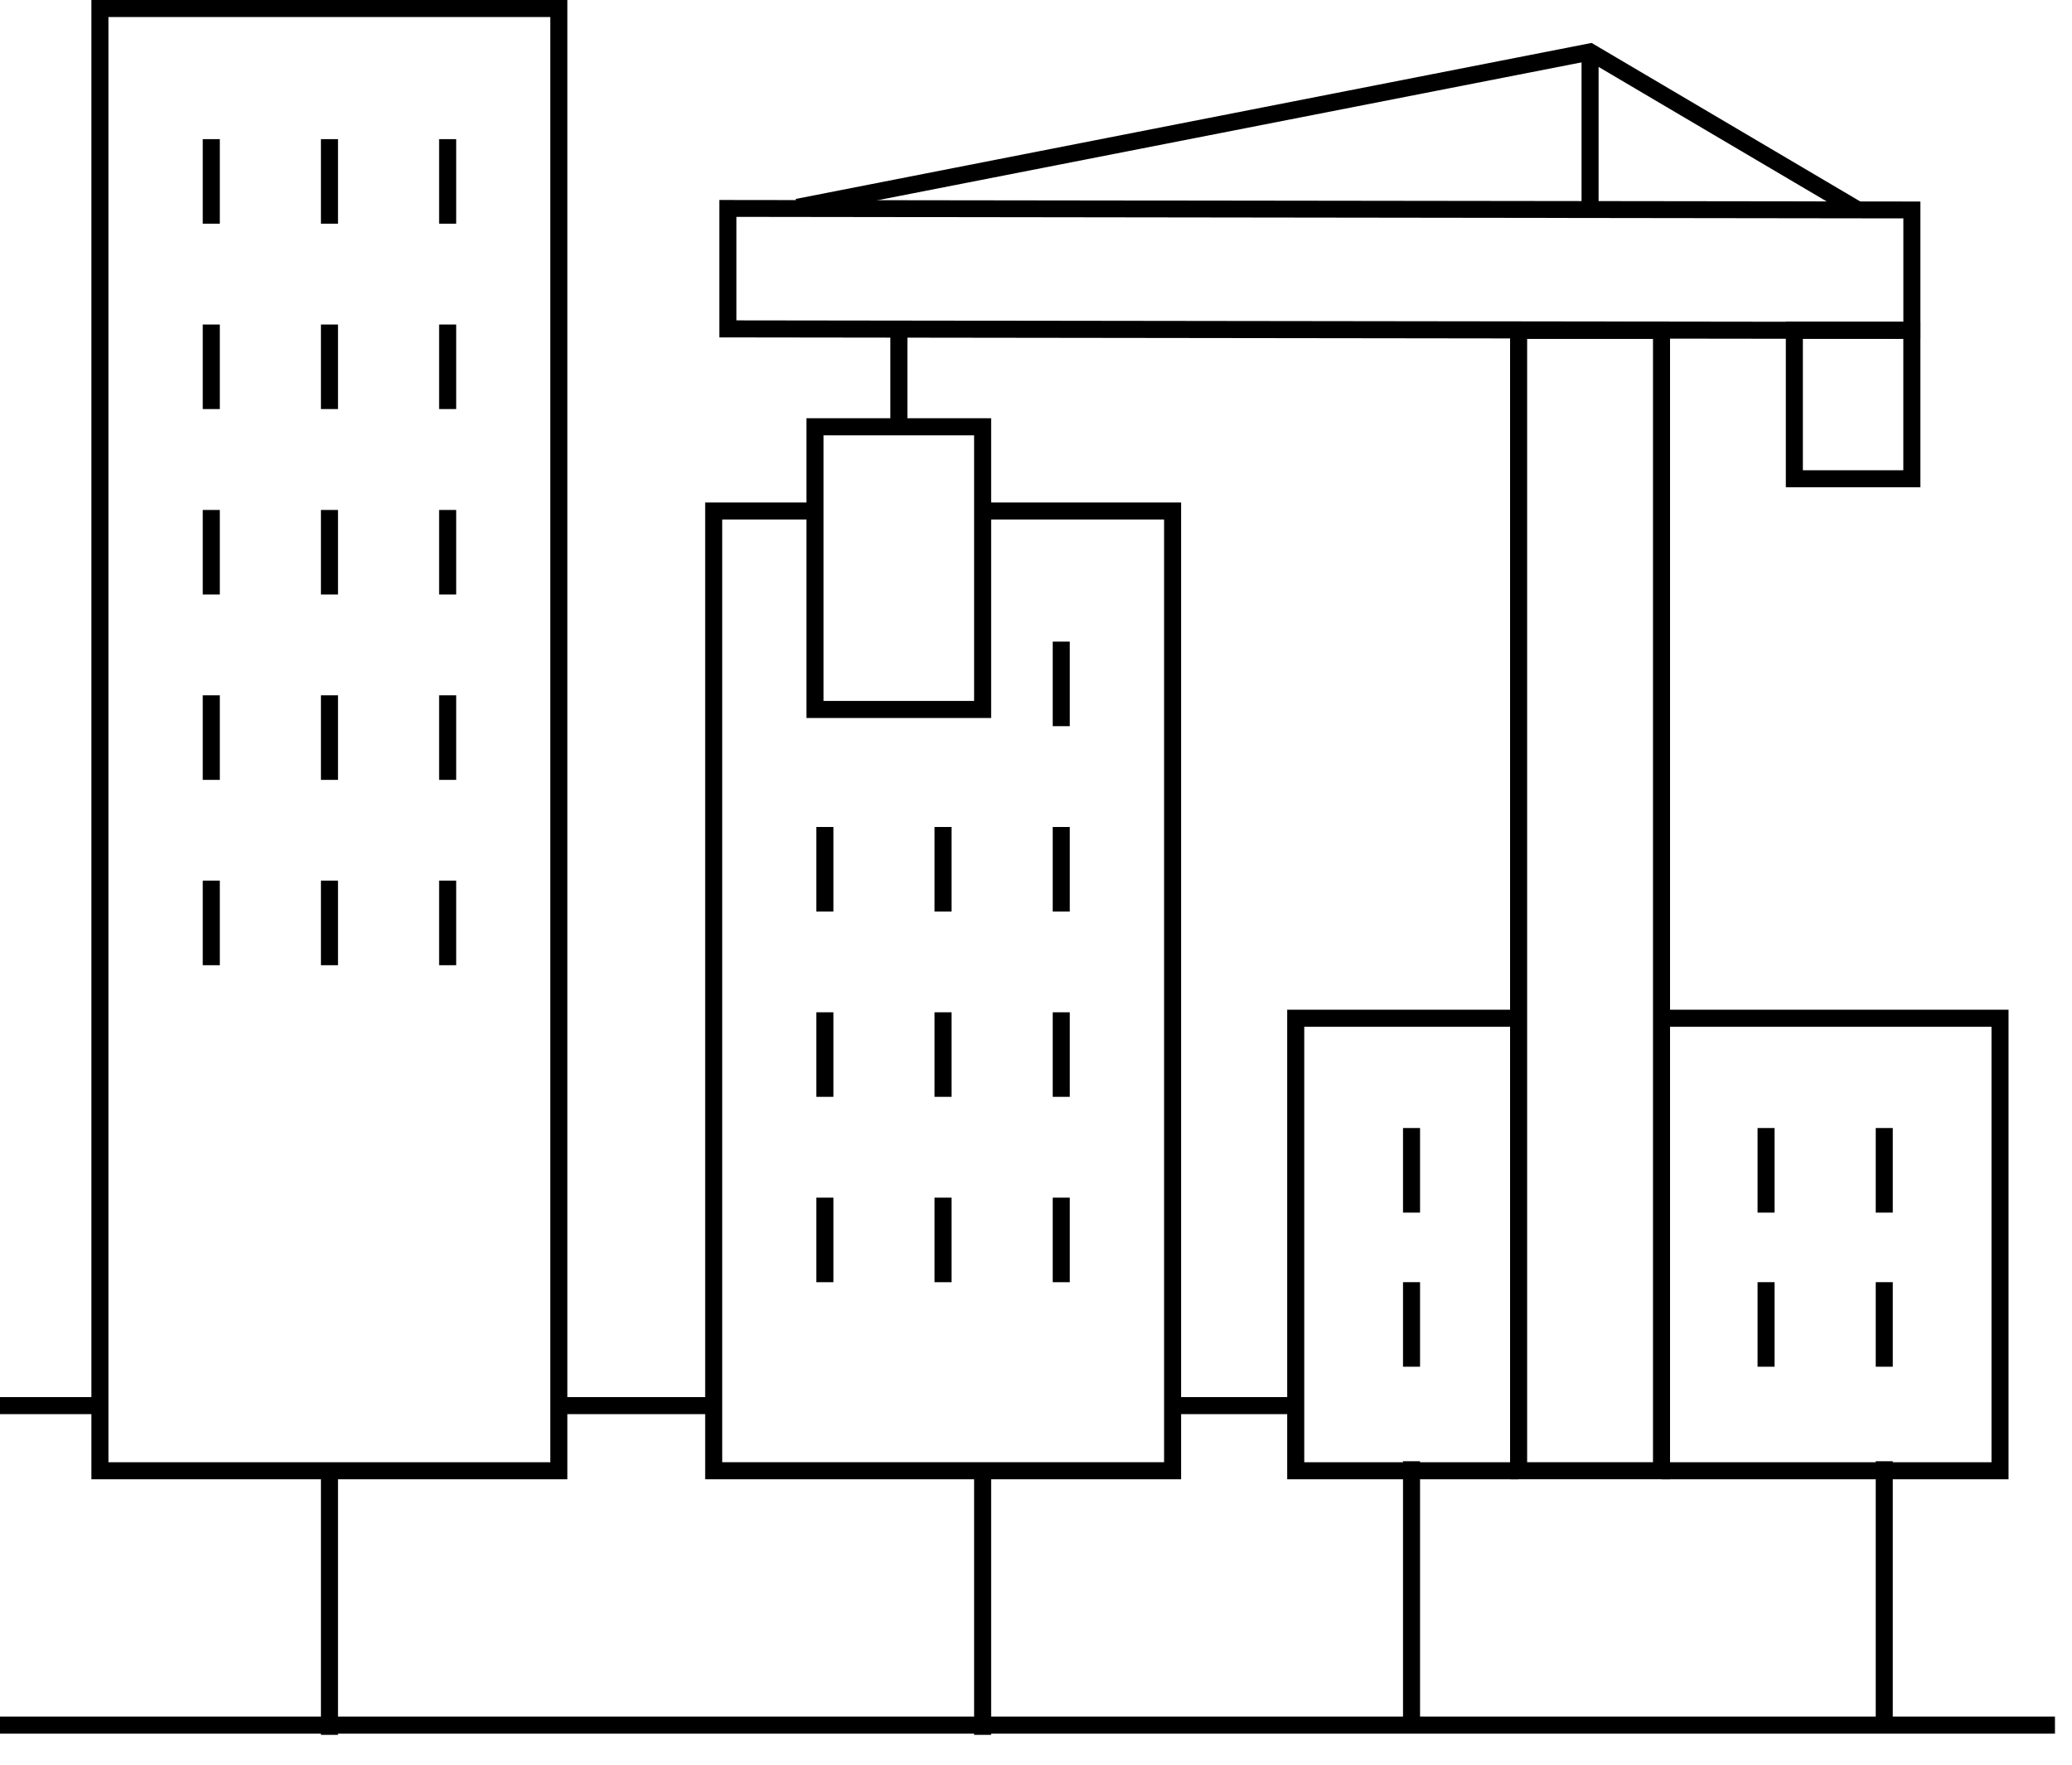 <svg width="54" height="46" viewBox="0 0 54 46" fill="none" xmlns="http://www.w3.org/2000/svg">
<path d="M14.786 38.56H2.382V0H14.786V38.556V38.56ZM2.826 38.116H14.342V0.444H2.826V38.111V38.116Z" fill="black"/>
<path d="M5.729 3.627H5.284V5.831H5.729V3.627Z" fill="black"/>
<path d="M8.809 3.627H8.364V5.831H8.809V3.627Z" fill="black"/>
<path d="M11.889 3.627H11.444V5.831H11.889V3.627Z" fill="black"/>
<path d="M5.729 8.459H5.284V10.663H5.729V8.459Z" fill="black"/>
<path d="M8.809 8.459H8.364V10.663H8.809V8.459Z" fill="black"/>
<path d="M11.889 8.459H11.444V10.663H11.889V8.459Z" fill="black"/>
<path d="M5.729 13.293H5.284V15.497H5.729V13.293Z" fill="black"/>
<path d="M8.809 13.293H8.364V15.497H8.809V13.293Z" fill="black"/>
<path d="M11.889 13.293H11.444V15.497H11.889V13.293Z" fill="black"/>
<path d="M5.729 18.125H5.284V20.329H5.729V18.125Z" fill="black"/>
<path d="M8.809 18.125H8.364V20.329H8.809V18.125Z" fill="black"/>
<path d="M11.889 18.125H11.444V20.329H11.889V18.125Z" fill="black"/>
<path d="M5.729 22.955H5.284V25.16H5.729V22.955Z" fill="black"/>
<path d="M8.809 22.955H8.364V25.16H8.809V22.955Z" fill="black"/>
<path d="M11.889 22.955H11.444V25.16H11.889V22.955Z" fill="black"/>
<path d="M27.88 16.725H27.436V18.929H27.88V16.725Z" fill="black"/>
<path d="M21.72 21.557H21.275V23.761H21.72V21.557Z" fill="black"/>
<path d="M24.8 21.557H24.355V23.761H24.8V21.557Z" fill="black"/>
<path d="M27.88 21.557H27.436V23.761H27.88V21.557Z" fill="black"/>
<path d="M21.72 26.387H21.275V28.591H21.72V26.387Z" fill="black"/>
<path d="M24.8 26.387H24.355V28.591H24.8V26.387Z" fill="black"/>
<path d="M27.88 26.387H27.436V28.591H27.88V26.387Z" fill="black"/>
<path d="M21.72 31.219H21.275V33.423H21.72V31.219Z" fill="black"/>
<path d="M24.8 31.219H24.355V33.423H24.8V31.219Z" fill="black"/>
<path d="M27.88 31.219H27.436V33.423H27.88V31.219Z" fill="black"/>
<path d="M43.524 38.559H39.355V8.391H43.524V38.559ZM39.8 38.115H43.08V8.835H39.8V38.115Z" fill="black"/>
<path d="M50.049 8.835L18.747 8.795V5.213L50.049 5.253V8.84V8.835ZM19.192 8.351L49.605 8.391V5.693L19.192 5.653V8.346V8.351Z" fill="black"/>
<path d="M39.578 38.56H33.547V26.32H39.578V26.765H33.991V38.116H39.578V38.56Z" fill="black"/>
<path d="M52.346 38.56H43.302V38.116H51.902V26.765H43.302V26.32H52.346V38.56Z" fill="black"/>
<path d="M37.009 29.404H36.565V31.609H37.009V29.404Z" fill="black"/>
<path d="M46.249 29.404H45.805V31.609H46.249V29.404Z" fill="black"/>
<path d="M49.329 29.404H48.885V31.609H49.329V29.404Z" fill="black"/>
<path d="M37.009 33.422H36.565V35.626H37.009V33.422Z" fill="black"/>
<path d="M46.249 33.422H45.805V35.626H46.249V33.422Z" fill="black"/>
<path d="M49.329 33.422H48.885V35.626H49.329V33.422Z" fill="black"/>
<path d="M48.302 5.661L41.4 1.59L20.822 5.621L20.737 5.186L41.48 1.119L48.528 5.279L48.302 5.661Z" fill="black"/>
<path d="M41.662 1.355H41.218V5.471H41.662V1.355Z" fill="black"/>
<path d="M23.648 8.578H23.204V11.129H23.648V8.578Z" fill="black"/>
<path d="M25.831 18.716H21.018V10.902H25.831V18.716ZM21.462 18.271H25.387V11.347H21.462V18.271Z" fill="black"/>
<path d="M30.782 38.56H18.378V13.098H21.24V13.542H18.822V38.115H30.338V13.542H25.609V13.098H30.782V38.56Z" fill="black"/>
<path d="M50.049 12.702H46.542V8.387H50.049V12.702ZM46.986 12.258H49.604V8.831H46.986V12.258Z" fill="black"/>
<path d="M8.809 38.338H8.364V45.222H8.809V38.338Z" fill="black"/>
<path d="M53.556 44.746H0V45.191H53.556V44.746Z" fill="black"/>
<path d="M25.831 38.338H25.387V45.222H25.831V38.338Z" fill="black"/>
<path d="M37.009 38.09H36.565V44.974H37.009V38.09Z" fill="black"/>
<path d="M49.329 38.09H48.885V44.974H49.329V38.09Z" fill="black"/>
<path d="M33.769 36.418H30.56V36.862H33.769V36.418Z" fill="black"/>
<path d="M18.596 36.418H14.565V36.862H18.596V36.418Z" fill="black"/>
<path d="M2.609 36.418H0V36.862H2.609V36.418Z" fill="black"/>
</svg>
